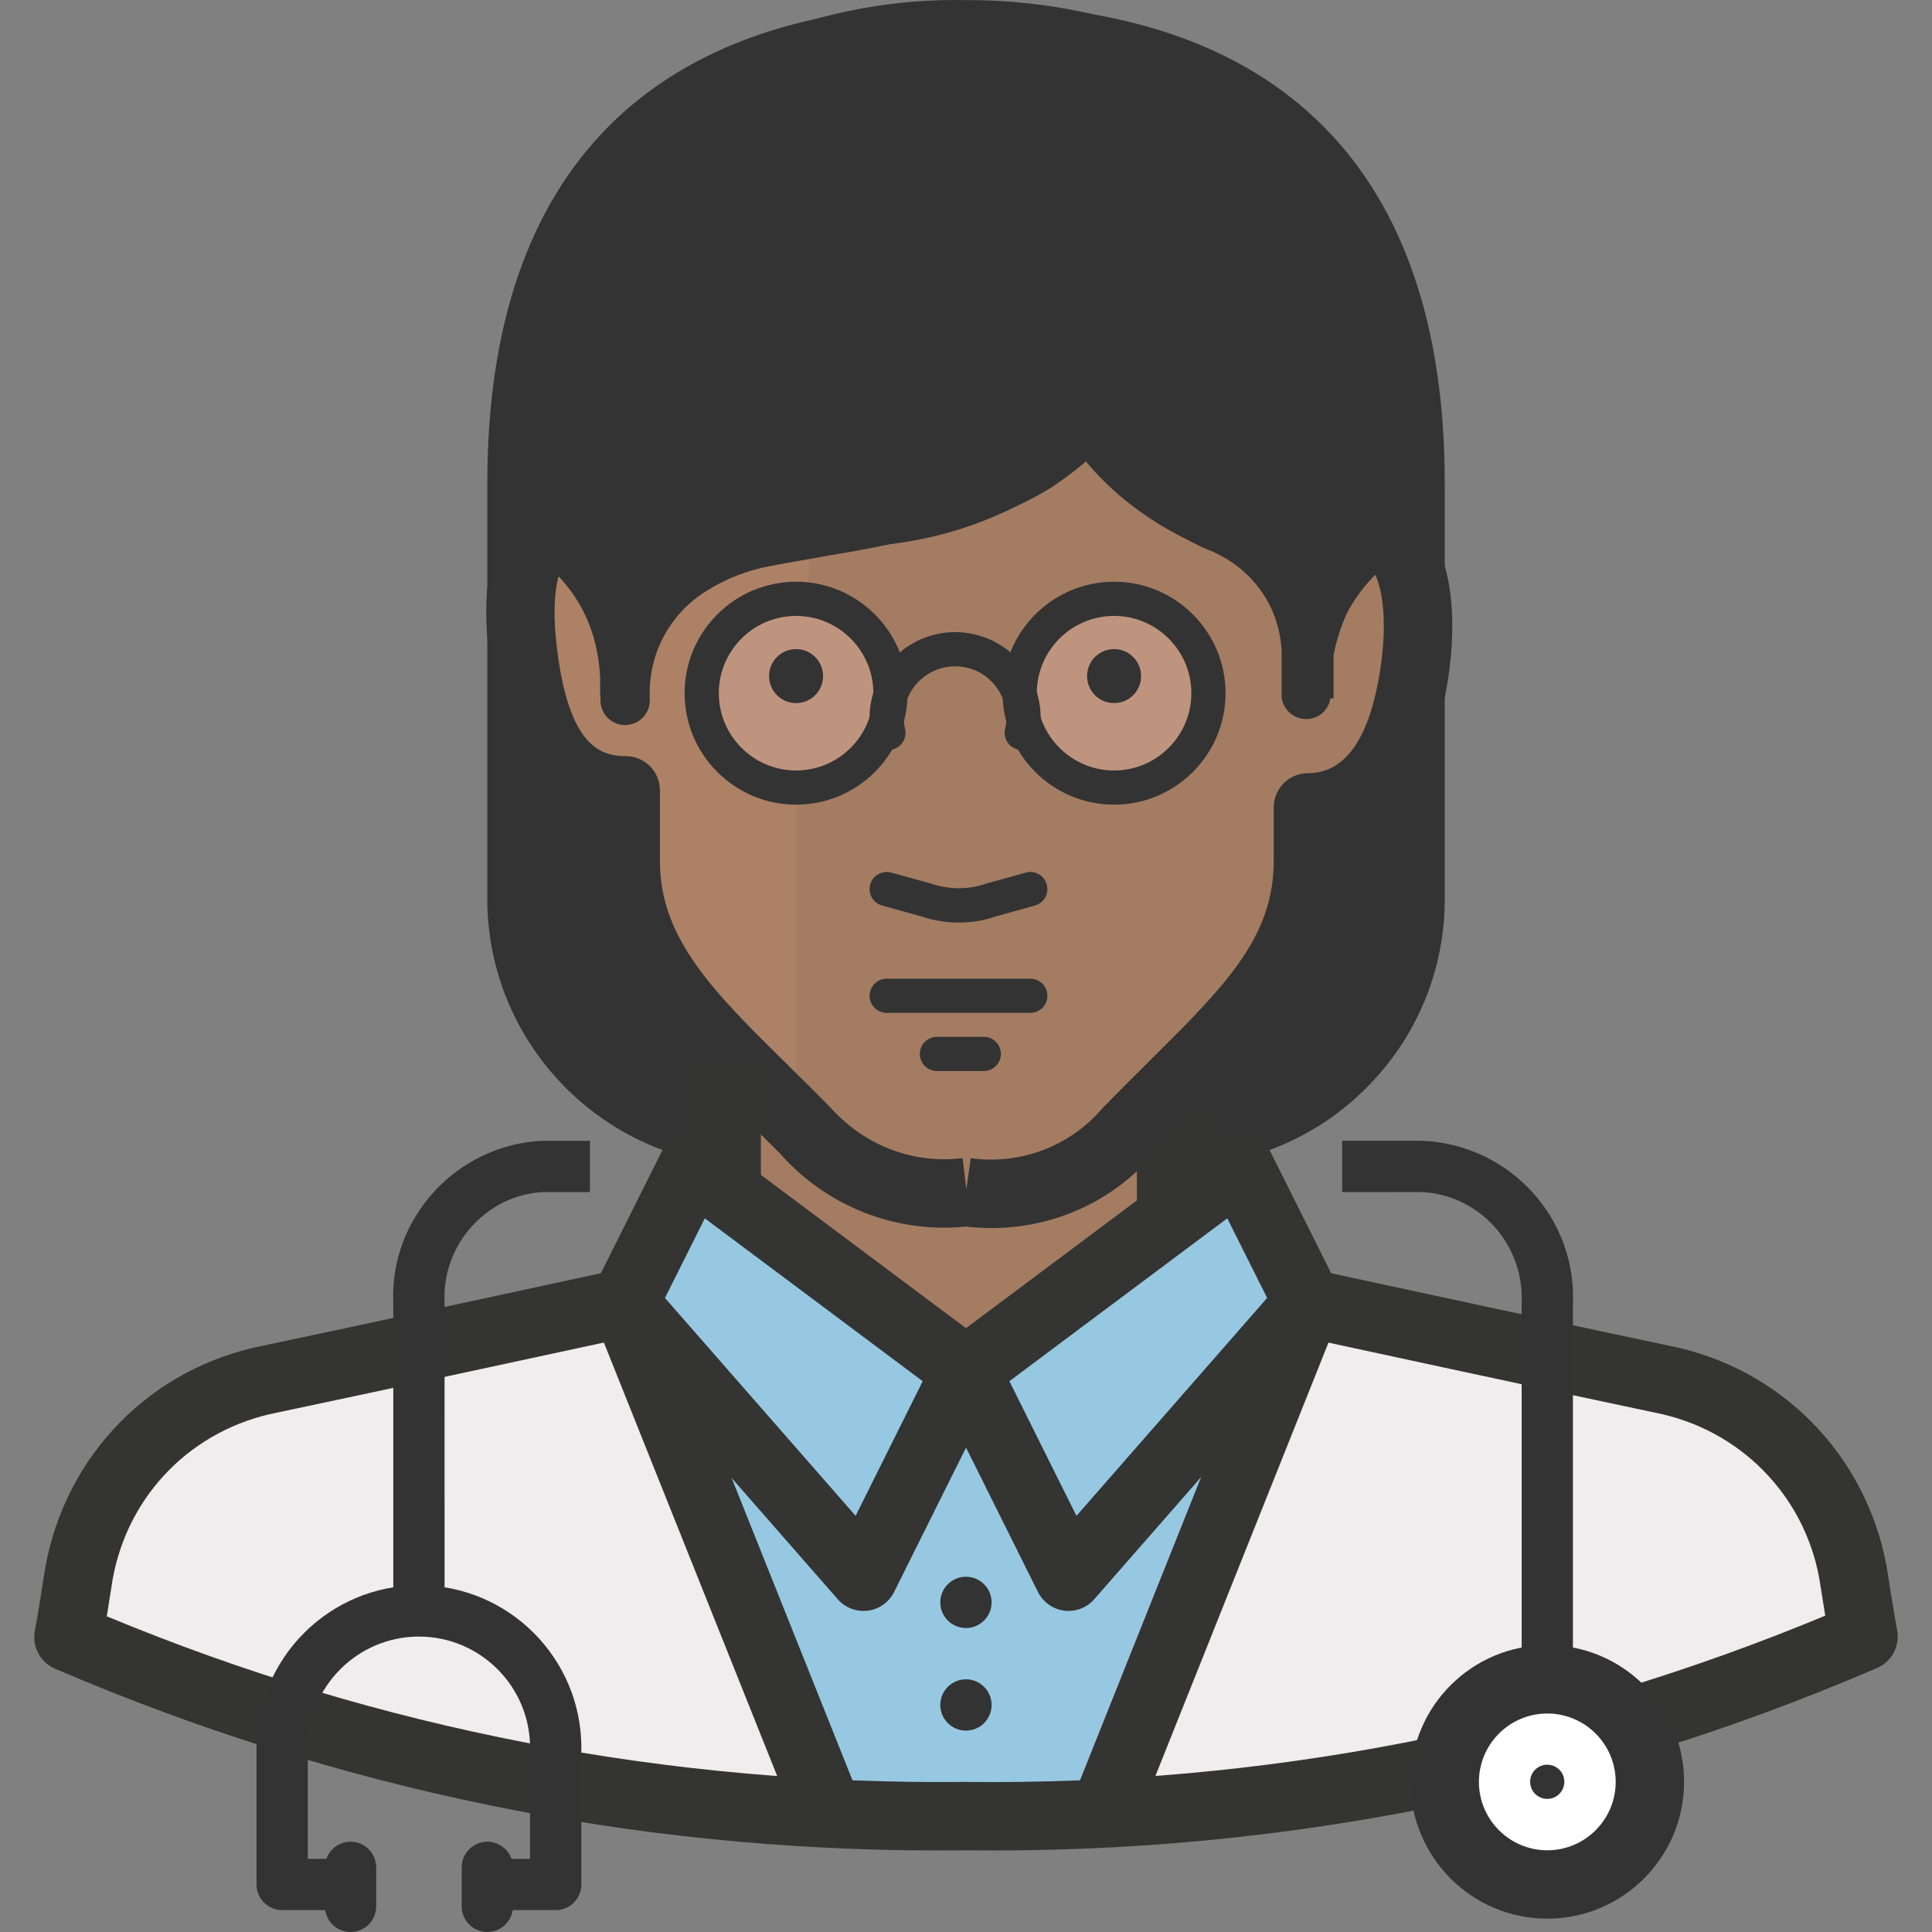 <?xml version="1.0" encoding="iso-8859-1"?>
<!-- Generator: Adobe Illustrator 19.0.0, SVG Export Plug-In . SVG Version: 6.00 Build 0)  -->
<svg version="1.1" id="Capa_1" xmlns="http://www.w3.org/2000/svg" xmlns:xlink="http://www.w3.org/1999/xlink" x="0px" y="0px"
	 viewBox="0 0 512 512" style="enable-background:new 0 0 512 512;" xml:space="preserve">
<rect x="0" y="0" width="512" height="512" fill="#808080" stroke="none"/>
<path style="fill:#EFEDED;" d="M491.061,416.855c-4.748-25.87-24.837-46.213-50.654-51.288
	c-24.647-5.165-93.786-20.116-93.786-20.116H165.391c0,0-69.139,14.951-93.786,20.116c-25.816,5.074-45.905,25.417-50.654,51.288
	c-2.265,14.589-2.809,17.036-2.809,17.036c75.101,32.25,156.138,48.397,237.863,47.391c81.734,0.897,162.762-15.305,237.863-47.573
	C493.87,433.709,493.326,431.263,491.061,416.855z"/>
<g>
	<path style="fill:#333333;" d="M373.805,236.622c0.806,34.225-26.278,62.624-60.494,63.43c-0.009,0-0.018,0-0.036,0H201.637
		c-34.198,0.806-62.588-26.242-63.43-60.44V127.885c0-65.696,28-117.799,117.799-117.799S373.805,62.28,373.805,127.885V236.622z"/>
	<path style="fill:#333333;" d="M199.952,309.132c-38.167,0-69.855-30.746-70.806-69.302V127.885
		c0-82.994,43.867-126.861,126.861-126.861s126.861,43.867,126.861,126.861v108.629c0.426,18.929-6.542,36.898-19.609,50.599
		c-13.094,13.737-30.764,21.548-49.729,22.001H201.637C201.076,309.123,200.514,309.132,199.952,309.132z M256.006,19.147
		c-73.171,0-108.738,35.566-108.738,108.738v111.728c0.716,28.924,25.281,51.949,54.16,51.379h111.855
		c13.955-0.335,27.103-6.153,36.862-16.383c9.75-10.23,14.933-23.641,14.598-37.768V127.885
		C364.744,54.723,329.177,19.147,256.006,19.147z"/>
</g>
<polygon style="fill:#A37C62;" points="310.375,327.237 256.006,363.302 192.576,318.176 192.576,290.991 310.375,290.991 "/>
<rect x="301.295" y="290.964" style="fill:#343433;" width="18.123" height="36.246"/>
<path style="fill:#AD8165;" d="M256.006,315.91c16.193,2.256,32.413-3.887,43.042-16.311c26.459-27.184,47.573-42.861,47.573-71.404
	v-14.227c19.029,0,26.188-19.573,28.544-38.149c2.628-21.748-2.628-37.968-19.029-37.968v-19.029
	c0-51.56-23.469-95.236-99.676-95.236s-99.676,43.676-99.676,95.236v18.123c-16.492,0-20.841,14.408-18.123,36.246
	c2.265,18.123,8.155,36.246,27.184,36.246v18.757c0,28.544,21.838,45.307,47.573,71.404c10.683,12.17,26.695,18.268,42.77,16.311"/>
<path style="fill:#A37C62;" d="M355.954,137.852v-19.029c0-51.56-23.469-95.236-99.676-95.236c-6.071,0-12.142,0.453-18.123,1.087
	c-17.398,61.953-26.541,125.936-27.184,190.291v81.553l3.172,2.99c10.638,12.242,26.677,18.386,42.77,16.401
	c15.993,1.858,31.842-4.485,42.136-16.854c26.55-27.184,47.573-42.77,47.573-71.314v-13.773c19.12,0,26.278-19.573,28.634-38.149
	C377.611,154.072,372.355,137.852,355.954,137.852z"/>
<g>
	<path style="fill:#333333;" d="M262.748,325.443c-2.238,0-4.476-0.136-6.733-0.399c-18.639,1.903-37.016-5.364-49.403-19.455
		c-3.271-3.298-6.814-6.787-10.23-10.149c-21.24-20.905-39.59-38.955-39.59-67.236v-10.819c-14.924-3.96-24.031-18.395-27.112-43.06
		c-2.22-17.797,0.063-30.247,6.968-38.067c2.265-2.564,5.817-5.455,11.082-7.077v-10.357c0-67.254,38.62-104.297,108.738-104.297
		s108.738,37.043,108.738,104.297v11.336c4.295,1.395,8.028,3.833,11.055,7.249c7.304,8.246,10.04,21.902,7.92,39.499
		c-3.96,31.09-17.208,41.692-28.489,44.891v6.397c0,27.891-16.936,44.673-38.375,65.931c-3.751,3.715-7.702,7.621-11.762,11.798
		C294.934,318.348,279.249,325.443,262.748,325.443z M255.091,306.912l1.006,8.3l1.151-8.273
		c13.166,1.803,26.242-3.108,34.905-13.23c4.54-4.694,8.554-8.663,12.378-12.46c19.881-19.7,33.02-32.721,33.02-53.055v-14.227
		c0-5.002,4.05-9.061,9.061-9.061c10.421,0,17.008-10.176,19.555-30.229c1.414-11.716,0.118-21.177-3.498-25.245
		c-1.033-1.169-2.728-2.519-6.551-2.519c-5.011,0-9.061-4.06-9.061-9.061v-19.029c0-57.984-29.64-86.175-90.615-86.175
		s-90.615,28.19-90.615,86.175v18.123c0,5.002-4.06,9.061-9.061,9.061c-4.105,0-5.709,1.278-6.56,2.247
		c-1.459,1.649-4.63,7.276-2.573,23.823c3.117,24.937,10.946,28.308,18.195,28.308c5.002,0,9.061,4.06,9.061,9.061v18.757
		c0,20.687,14.335,34.796,34.18,54.323c3.48,3.425,7.095,6.986,10.783,10.729C228.94,303.541,241.952,308.561,255.091,306.912z"/>
	<path style="fill:#333333;" d="M256.006,9.995c-85.631,0-117.799,53.281-117.799,90.615v45.307c9.061,0,27.184,9.061,27.184,36.246
		v-3.534c0-16.129,18.123-33.256,32.984-36.246c57.359-11.689,75.482-14.589,93.605-32.712
		c7.566,13.728,19.682,24.403,34.252,30.175c12.441,5.935,20.298,18.567,20.116,32.349v10.33c0-18.123,18.123-36.246,27.184-36.246
		v-45.307C373.805,63.458,341.637,9.905,256.006,9.995z"/>
	<path style="fill:#333333;" d="M365.741,147.186l-1.54-25.916l-0.634-12.505c-0.072-4.159-0.435-8.309-1.087-12.414
		c-2.845-15.912-9.777-30.8-20.116-43.223c-10.239-12.315-23.56-21.693-38.602-27.184c-15.377-5.473-31.615-8.119-47.935-7.793
		c-16.211-0.027-32.295,2.737-47.573,8.155c-14.988,5.591-28.29,14.951-38.602,27.184c-10.493,12.26-17.561,27.076-20.479,42.951
		c-0.707,4.078-1.133,8.192-1.269,12.324l-0.634,12.958c0,9.061-1.087,17.307-1.54,25.916c0,2.302-1.867,4.168-4.168,4.168
		s-4.168-1.867-4.168-4.168c0-9.061-1.269-17.307-1.54-25.916l-0.544-12.958c-0.118-4.812,0.091-9.623,0.634-14.408
		c2.483-18.54,9.795-36.101,21.204-50.925c11.626-14.825,26.94-26.36,44.401-33.437c17.262-6.95,35.757-10.339,54.369-9.968
		c18.603-0.091,37.052,3.353,54.369,10.149c17.461,7.05,32.766,18.549,44.401,33.346c11.399,14.788,18.685,32.322,21.113,50.835
		c0.634,4.594,0.906,9.225,0.816,13.864c0.1,4.359-0.082,8.717-0.544,13.049l-1.54,25.916c-0.091,2.247-1.984,3.996-4.241,3.905
		c-0.063,0-0.136-0.009-0.199-0.009l0,0c-2.247,0.154-4.195-1.54-4.349-3.788c0-0.009,0-0.009,0-0.018L365.741,147.186
		L365.741,147.186z"/>
	<path style="fill:#333333;" d="M193.844,142.474c11.508-4.621,22.744-7.521,33.618-11.146c10.529-3.199,20.832-7.131,30.809-11.78
		c9.515-4.458,18.141-10.593,25.463-18.123c7.476-8.545,13.393-18.322,17.489-28.906c2.728,12.623,0.553,25.798-6.071,36.88
		c-6.814,11.463-16.918,20.624-28.997,26.278c-11.408,5.256-23.705,8.327-36.246,9.061
		C217.848,145.981,205.661,145.219,193.844,142.474z"/>
</g>
<circle style="fill:#BF947F;" cx="210.971" cy="183.703" r="25.01"/>
<path style="fill:#333333;" d="M210.971,213.244c-16.283,0-29.54-13.248-29.54-29.54c0-16.283,13.248-29.54,29.54-29.54
	s29.54,13.248,29.54,29.54C240.511,199.996,227.263,213.244,210.971,213.244z M210.971,163.225
	c-11.291,0-20.479,9.188-20.479,20.479s9.188,20.479,20.479,20.479s20.479-9.188,20.479-20.479S222.261,163.225,210.971,163.225z"/>
<circle style="fill:#BF947F;" cx="295.242" cy="183.703" r="25.01"/>
<g>
	<circle style="fill:#333333;" cx="210.971" cy="179.173" r="7.159"/>
	<circle style="fill:#333333;" cx="295.242" cy="179.173" r="7.159"/>
	<path style="fill:#333333;" d="M273.042,268.428h-38.058c-2.501,0-4.531-2.03-4.531-4.531c0-2.501,2.03-4.531,4.531-4.531h38.058
		c2.501,0,4.531,2.03,4.531,4.531C277.572,266.398,275.543,268.428,273.042,268.428z"/>
	<path style="fill:#333333;" d="M260.718,283.833h-12.414c-2.501,0-4.531-2.03-4.531-4.531c0-2.501,2.03-4.531,4.531-4.531h12.414
		c2.501,0,4.531,2.03,4.531,4.531C265.249,281.803,263.219,283.833,260.718,283.833z"/>
	<path style="fill:#333333;" d="M254.121,244.488c-3.398,0-6.823-0.553-10.094-1.676l-10.249-2.827
		c-2.41-0.671-3.824-3.162-3.162-5.573c0.671-2.41,3.181-3.815,5.573-3.162l10.511,2.9c4.839,1.649,9.886,1.649,14.453,0.082
		l10.674-2.981c2.419-0.707,4.902,0.734,5.573,3.144c0.671,2.41-0.734,4.911-3.153,5.582l-10.412,2.9
		C260.754,243.953,257.456,244.488,254.121,244.488z"/>
	<path style="fill:#333333;" d="M295.242,213.244c-16.293,0-29.54-13.248-29.54-29.54c0-16.283,13.248-29.54,29.54-29.54
		s29.54,13.248,29.54,29.54C324.783,199.996,311.535,213.244,295.242,213.244z M295.242,163.225
		c-11.291,0-20.479,9.188-20.479,20.479s9.188,20.479,20.479,20.479c11.291,0,20.479-9.188,20.479-20.479
		S306.533,163.225,295.242,163.225z"/>
	<path style="fill:#333333;" d="M235.437,198.746c-2.048,0-3.905-1.395-4.404-3.48c-0.788-3.326-0.788-6.841,0-10.176
		c2.773-12.124,14.915-19.79,27.121-16.999c5.899,1.341,10.919,4.911,14.145,10.031s4.25,11.191,2.9,17.099
		c-0.553,2.438-2.954,3.978-5.428,3.407c-2.447-0.562-3.969-2.99-3.407-5.428c0.806-3.543,0.19-7.186-1.74-10.258
		c-1.93-3.072-4.939-5.21-8.491-6.026c-7.331-1.631-14.607,2.927-16.274,10.23c-0.471,1.994-0.471,4.05-0.009,6.008
		c0.58,2.438-0.924,4.884-3.353,5.464C236.134,198.709,235.781,198.746,235.437,198.746z"/>
	<path style="fill:#333333;" d="M372.446,146.189c-3.344,1.975-6.397,4.422-9.061,7.249c-2.537,2.728-4.694,5.772-6.434,9.061
		c-3.19,6.986-4.685,14.625-4.349,22.291c-0.372,3.534-3.534,6.098-7.068,5.727c-0.063-0.009-0.118-0.009-0.181-0.018
		c-2.99-0.353-5.355-2.718-5.709-5.709l0,0v-12.505c-0.217-3.425-0.979-6.787-2.265-9.968c-2.646-6.289-7.34-11.49-13.32-14.77
		l-2.265-1.178l-3.262-1.359l-6.071-3.081c-4.114-2.166-8.056-4.649-11.78-7.43c-7.72-5.745-14.272-12.913-19.301-21.113
		l13.864,1.722c-4.875,5.247-10.348,9.895-16.311,13.864c-6.089,3.815-12.641,6.86-19.482,9.061
		c-12.813,3.969-25.898,6.995-39.146,9.061c-6.162,1.178-13.32,2.265-18.667,3.443c-5.383,1.287-10.502,3.489-15.133,6.524
		c-9.152,5.981-14.562,16.256-14.317,27.184h-13.139c0.181-3.824-0.091-7.657-0.816-11.417c-1.35-7.439-4.812-14.326-9.968-19.845
		c-2.709-2.809-5.754-5.274-9.061-7.34l0,0c-1.894-1.314-2.356-3.915-1.051-5.799c1.078-1.559,3.072-2.184,4.857-1.54
		c4.431,1.975,8.527,4.639,12.142,7.883c3.534,3.235,6.579,6.959,9.061,11.055c2.528,4.177,4.449,8.69,5.709,13.411
		c1.332,4.721,2.093,9.596,2.265,14.498c0.254,3.606-2.465,6.724-6.071,6.977c-3.606,0.254-6.724-2.465-6.977-6.071l0,0l0,0v-0.906
		c-0.535-7.557,0.834-15.133,3.987-22.019c3.289-7.104,8.228-13.311,14.408-18.123c5.99-4.54,12.786-7.883,20.026-9.877
		c7.249-1.994,12.958-2.99,19.482-4.531c12.505-2.99,25.191-5.709,36.246-9.605c11.1-3.588,21.177-9.805,29.359-18.123l0,0
		c3.461-3.172,8.771-3.172,12.233,0c0.526,0.507,0.988,1.087,1.359,1.722c3.643,6.542,8.5,12.324,14.317,17.036
		c2.863,2.356,5.89,4.504,9.061,6.434c1.722,0.997,3.443,1.994,5.256,2.9l2.628,1.359l3.443,1.812
		c8.962,5.247,15.767,13.493,19.21,23.288c1.894,4.712,2.999,9.705,3.262,14.77v12.867h-13.502
		c0.181-4.812,0.915-9.578,2.175-14.227c1.223-4.703,3.144-9.197,5.709-13.32c2.51-4.078,5.555-7.793,9.061-11.055
		c3.597-3.244,7.657-5.926,12.052-7.974c2.075-0.897,4.494,0.027,5.437,2.084l0,0c0.852,1.912,0.154,4.159-1.631,5.256
		L372.446,146.189z"/>
</g>
<rect x="183.514" y="281.903" style="fill:#343433;" width="18.123" height="36.246"/>
<polygon style="fill:#96C8E2;" points="216.679,479.923 165.391,345.36 183.514,309.114 256.006,366.473 328.498,309.114 
	346.621,345.36 295.333,479.923 "/>
<g>
	<circle style="fill:#333333;" cx="255.988" cy="424.648" r="6.796"/>
	<circle style="fill:#333333;" cx="255.988" cy="451.832" r="6.796"/>
</g>
<polygon style="fill:#96C8E2;" points="183.514,309.114 165.391,345.36 228.822,417.852 256.006,363.302 "/>
<path style="fill:#343433;" d="M228.822,426.913c-2.592,0-5.093-1.115-6.814-3.099l-63.43-72.492
	c-2.428-2.773-2.936-6.724-1.287-10.013l18.123-36.246c1.205-2.401,3.398-4.141,6.017-4.757c2.592-0.643,5.355-0.063,7.512,1.559
	l72.492,54.179c3.516,2.619,4.639,7.376,2.691,11.3l-27.184,54.559c-1.35,2.7-3.96,4.558-6.95,4.948
	C229.592,426.886,229.211,426.913,228.822,426.913z M176.22,343.974l50.527,57.74l17.779-35.684l-57.749-43.16L176.22,343.974z"/>
<polygon style="fill:#96C8E2;" points="328.498,309.114 346.621,345.36 283.191,417.852 256.006,363.302 "/>
<g>
	<path style="fill:#343433;" d="M283.191,426.913c-0.381,0-0.77-0.027-1.16-0.073c-2.999-0.39-5.6-2.247-6.959-4.948l-27.184-54.559
		c-1.957-3.924-0.825-8.681,2.682-11.3l72.492-54.179c2.157-1.613,4.902-2.193,7.512-1.559c2.61,0.616,4.812,2.365,6.017,4.757
		l18.123,36.246c1.649,3.289,1.133,7.249-1.287,10.013l-63.43,72.492C288.283,425.799,285.782,426.913,283.191,426.913z
		 M267.496,366.029l17.779,35.684l50.527-57.74l-10.557-21.104L267.496,366.029z"/>
	<path style="fill:#343433;" d="M248.485,490.389c-80.738,0-159.455-16.193-233.922-48.171c-4.005-1.713-6.216-6.044-5.274-10.303
		c0.063-0.317,0.661-3.344,2.7-16.447c5.41-30.048,28.118-53.073,57.876-58.881c24.511-5.138,93.605-20.08,93.605-20.08
		l3.833,17.715c0,0-69.175,14.951-93.841,20.126c-22.491,4.386-39.553,21.702-43.595,44.12c-0.652,4.204-1.16,7.421-1.568,9.877
		c72.465,30.084,148.943,44.736,227.597,43.885c78.635,0.924,155.35-13.955,227.814-44.057c-0.408-2.465-0.933-5.727-1.604-10.004
		c-4.069-22.119-21.149-39.408-43.459-43.794c-24.765-5.192-93.94-20.153-93.94-20.153l3.824-17.715
		c0.009,0,69.103,14.933,93.732,20.107c29.549,5.817,52.248,28.788,57.712,58.519c2.084,13.32,2.682,16.329,2.755,16.691
		c0.888,4.223-1.323,8.518-5.283,10.221c-76.742,32.966-158.123,49.322-241.533,48.307
		C253.433,490.371,250.959,490.389,248.485,490.389z"/>
	
		<rect x="183.535" y="340.134" transform="matrix(-0.928 0.371 -0.371 -0.928 524.933 725.612)" style="fill:#343433;" width="18.123" height="146.437"/>
	
		<rect x="246.179" y="404.267" transform="matrix(-0.371 0.929 -0.929 -0.371 821.737 270.125)" style="fill:#343433;" width="146.434" height="18.123"/>
</g>
<g>
	<path style="fill:#333333;" d="M92.9,512c-3.751,0-6.796-3.045-6.796-6.796v-10.33c0-3.751,3.045-6.796,6.796-6.796
		s6.796,3.045,6.796,6.796v10.33C99.696,508.956,96.651,512,92.9,512z"/>
	<path style="fill:#333333;" d="M129.146,512c-3.751,0-6.796-3.045-6.796-6.796v-10.33c0-3.751,3.045-6.796,6.796-6.796
		c3.751,0,6.796,3.045,6.796,6.796v10.33C135.942,508.956,132.897,512,129.146,512z"/>
	<path style="fill:#333333;" d="M117.819,426.913h-13.592V345.36c-1.033-22.436,16.61-41.873,39.345-43.033l12.759-0.009v13.592
		h-12.414c-14.933,0.77-26.804,13.846-26.106,29.142L117.819,426.913z"/>
	<path style="fill:#333333;" d="M147.269,506.201h-18.123v-13.592h11.327v-29.45c0-16.238-13.212-29.45-29.45-29.45
		s-29.45,13.212-29.45,29.45v29.45H92.9v13.592H74.777c-3.751,0-6.796-3.045-6.796-6.796v-36.246
		c0-23.732,19.31-43.042,43.042-43.042s43.042,19.31,43.042,43.042v36.246C154.065,503.156,151.02,506.201,147.269,506.201z"/>
	<path style="fill:#333333;" d="M416.847,472.221h-13.592V345.36c0.698-15.676-11.227-28.752-26.595-29.459l-20.977,0.009v-13.592
		h21.294c23.161,1.051,40.903,20.497,39.861,43.35L416.847,472.221z"/>
</g>
<path style="fill:#FFFFFF;" d="M437.235,472.221c0,15.015-12.17,27.184-27.184,27.184s-27.184-12.17-27.184-27.184
	s12.17-27.184,27.184-27.184S437.235,457.206,437.235,472.221z"/>
<g>
	<path style="fill:#333333;" d="M410.051,508.466c-19.99,0-36.246-16.256-36.246-36.246c0-19.99,16.256-36.246,36.246-36.246
		c19.99,0,36.246,16.256,36.246,36.246C446.297,492.21,430.041,508.466,410.051,508.466z M410.051,454.098
		c-9.995,0-18.123,8.128-18.123,18.123s8.128,18.123,18.123,18.123c9.995,0,18.123-8.128,18.123-18.123
		S420.046,454.098,410.051,454.098z"/>
	<circle style="fill:#333333;" cx="410.033" cy="472.193" r="4.531"/>
</g>
<g>
</g>
<g>
</g>
<g>
</g>
<g>
</g>
<g>
</g>
<g>
</g>
<g>
</g>
<g>
</g>
<g>
</g>
<g>
</g>
<g>
</g>
<g>
</g>
<g>
</g>
<g>
</g>
<g>
</g>
</svg>
